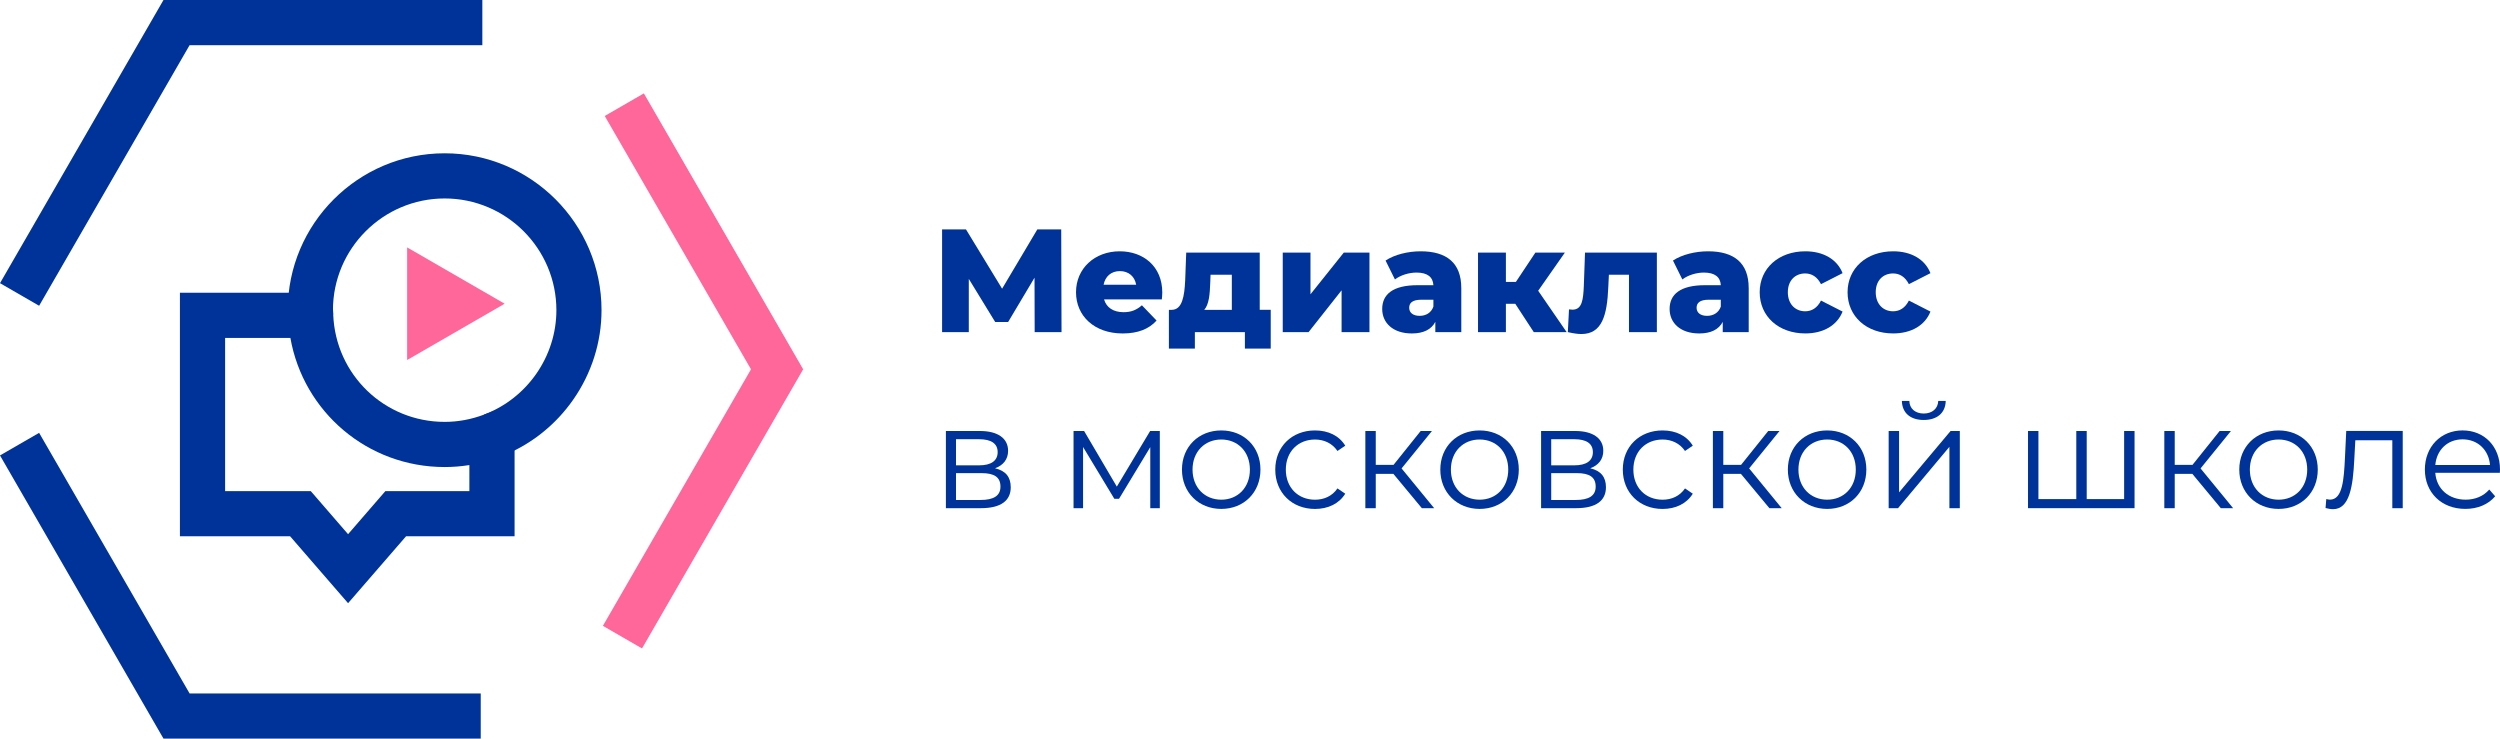 <?xml version="1.0" encoding="UTF-8"?>
<svg id="_Слой_1" data-name="Слой 1" xmlns="http://www.w3.org/2000/svg" viewBox="0 0 1233.88 364.55">
  <defs>
    <style>
      .cls-1 {
        fill: #f69;
      }

      .cls-1, .cls-2 {
        stroke-width: 0px;
      }

      .cls-2 {
        fill: #039;
      }
    </style>
  </defs>
  <g>
    <polygon class="cls-2" points="510.66 163.92 510.59 137.06 497.56 158.93 491.18 158.93 478.15 137.64 478.15 163.92 464.97 163.92 464.97 113.23 476.77 113.23 494.59 142.49 511.97 113.23 523.77 113.23 523.92 163.92 510.66 163.92"/>
    <path class="cls-2" d="m573.44,147.78h-28.53c1.16,3.98,4.56,6.3,9.63,6.3,3.84,0,6.37-1.09,9.05-3.4l7.24,7.53c-3.77,4.2-9.27,6.37-16.73,6.37-13.98,0-23.03-8.62-23.03-20.35s9.2-20.2,21.58-20.2c11.59,0,21,7.39,21,20.35,0,1.01-.14,2.32-.22,3.4m-28.75-7.24h16.08c-.72-4.13-3.77-6.74-8.04-6.74s-7.24,2.61-8.04,6.74"/>
    <path class="cls-2" d="m627.17,152.92v19.12h-12.75v-8.11h-24.69v8.11h-12.82v-19.12h1.45c5.14-.07,6.23-6.73,6.59-14.56l.51-13.69h36.28v28.24h5.43Zm-32.81,0h13.61v-17.31h-10.5l-.14,3.77c-.22,5.87-.58,10.79-2.97,13.54"/>
    <polygon class="cls-2" points="633.1 124.67 646.79 124.67 646.79 145.24 663.23 124.67 675.9 124.67 675.9 163.92 662.14 163.92 662.14 143.29 645.85 163.92 633.1 163.92 633.1 124.67"/>
    <path class="cls-2" d="m721.23,142.13v21.8h-12.82v-5.07c-1.96,3.77-5.87,5.72-11.59,5.72-9.41,0-14.63-5.29-14.63-12.09,0-7.24,5.29-11.73,17.45-11.73h7.82c-.22-3.98-2.9-6.23-8.33-6.23-3.77,0-7.97,1.3-10.65,3.4l-4.63-9.34c4.49-2.97,11.15-4.56,17.31-4.56,12.75,0,20.06,5.65,20.06,18.1m-13.76,9.2v-3.4h-5.94c-4.42,0-6.01,1.59-6.01,3.98s1.88,3.98,5.14,3.98c3.04,0,5.72-1.45,6.81-4.56"/>
    <polygon class="cls-2" points="747.87 149.95 743.24 149.95 743.24 163.92 729.48 163.92 729.48 124.67 743.24 124.67 743.24 139.16 748.16 139.16 757.79 124.67 772.35 124.67 759.17 143.5 773.22 163.92 757 163.92 747.87 149.95"/>
    <path class="cls-2" d="m817.75,124.67v39.25h-13.76v-28.32h-9.92l-.29,6.01c-.58,14.12-3.11,23.25-13.32,23.25-1.88,0-4.13-.36-6.66-.94l.58-11.22c.65.07,1.23.14,1.74.14,4.78,0,5.29-5.07,5.58-11.8l.58-16.37h35.48Z"/>
    <path class="cls-2" d="m863.08,142.13v21.8h-12.82v-5.07c-1.95,3.77-5.87,5.72-11.59,5.72-9.42,0-14.63-5.29-14.63-12.09,0-7.24,5.29-11.73,17.45-11.73h7.82c-.22-3.98-2.9-6.23-8.33-6.23-3.77,0-7.97,1.3-10.65,3.4l-4.63-9.34c4.49-2.97,11.15-4.56,17.31-4.56,12.75,0,20.06,5.65,20.06,18.1m-13.76,9.2v-3.4h-5.94c-4.42,0-6.01,1.59-6.01,3.98s1.88,3.98,5.14,3.98c3.04,0,5.72-1.45,6.81-4.56"/>
    <path class="cls-2" d="m868.5,144.23c0-11.8,9.34-20.2,22.52-20.2,8.91,0,15.71,3.98,18.39,10.79l-10.65,5.43c-1.88-3.69-4.64-5.29-7.82-5.29-4.78,0-8.55,3.33-8.55,9.27s3.77,9.41,8.55,9.41c3.19,0,5.94-1.59,7.82-5.29l10.65,5.43c-2.68,6.81-9.49,10.79-18.39,10.79-13.18,0-22.52-8.4-22.52-20.35"/>
    <path class="cls-2" d="m911.87,144.23c0-11.8,9.34-20.2,22.52-20.2,8.91,0,15.71,3.98,18.39,10.79l-10.64,5.43c-1.88-3.69-4.64-5.29-7.82-5.29-4.78,0-8.55,3.33-8.55,9.27s3.77,9.41,8.55,9.41c3.19,0,5.94-1.59,7.82-5.29l10.64,5.43c-2.68,6.81-9.49,10.79-18.39,10.79-13.18,0-22.52-8.4-22.52-20.35"/>
    <path class="cls-2" d="m498.86,240.46c0,6.59-4.78,10.35-14.7,10.35h-17.31v-38.09h16.8c8.62,0,13.9,3.48,13.9,9.78,0,4.27-2.46,7.17-6.45,8.62,5.29,1.23,7.75,4.35,7.75,9.34m-27.01-10.79h11.44c5.87,0,9.12-2.25,9.12-6.52s-3.26-6.37-9.12-6.37h-11.44v12.89Zm21.94,10.5c0-4.56-2.9-6.66-9.34-6.66h-12.6v13.25h12.09c6.44,0,9.85-2.03,9.85-6.59"/>
    <polygon class="cls-2" points="572.43 212.72 572.43 250.81 567.72 250.81 567.72 220.69 552.3 246.18 549.98 246.18 534.55 220.62 534.55 250.81 529.85 250.81 529.85 212.72 535.06 212.72 551.21 240.17 567.65 212.72 572.43 212.72"/>
    <path class="cls-2" d="m583.36,231.77c0-11.3,8.26-19.33,19.41-19.33s19.33,8.04,19.33,19.33-8.18,19.41-19.33,19.41-19.41-8.11-19.41-19.41m33.53,0c0-8.91-6.01-14.85-14.12-14.85s-14.19,5.94-14.19,14.85,6.08,14.85,14.19,14.85,14.12-5.94,14.12-14.85"/>
    <path class="cls-2" d="m629.41,231.77c0-11.37,8.26-19.33,19.62-19.33,6.45,0,11.88,2.53,14.92,7.53l-3.84,2.61c-2.61-3.84-6.66-5.65-11.08-5.65-8.33,0-14.41,5.94-14.41,14.85s6.08,14.85,14.41,14.85c4.42,0,8.47-1.74,11.08-5.58l3.84,2.61c-3.04,4.93-8.47,7.53-14.92,7.53-11.37,0-19.62-8.04-19.62-19.41"/>
    <polygon class="cls-2" points="687.7 233.87 679.01 233.87 679.01 250.81 673.87 250.81 673.87 212.72 679.01 212.72 679.01 229.45 687.77 229.45 701.17 212.72 706.74 212.72 691.75 231.19 707.83 250.81 701.75 250.81 687.7 233.87"/>
    <path class="cls-2" d="m710.87,231.77c0-11.3,8.26-19.33,19.41-19.33s19.33,8.04,19.33,19.33-8.18,19.41-19.33,19.41-19.41-8.11-19.41-19.41m33.53,0c0-8.91-6.01-14.85-14.12-14.85s-14.19,5.94-14.19,14.85,6.08,14.85,14.19,14.85,14.12-5.94,14.12-14.85"/>
    <path class="cls-2" d="m792.62,240.46c0,6.59-4.78,10.35-14.7,10.35h-17.31v-38.09h16.8c8.62,0,13.9,3.48,13.9,9.78,0,4.27-2.46,7.17-6.44,8.62,5.29,1.23,7.75,4.35,7.75,9.34m-27.01-10.79h11.44c5.87,0,9.12-2.25,9.12-6.52s-3.26-6.37-9.12-6.37h-11.44v12.89Zm21.94,10.5c0-4.56-2.9-6.66-9.34-6.66h-12.6v13.25h12.09c6.45,0,9.85-2.03,9.85-6.59"/>
    <path class="cls-2" d="m800.94,231.77c0-11.37,8.26-19.33,19.62-19.33,6.45,0,11.88,2.53,14.92,7.53l-3.84,2.61c-2.61-3.84-6.66-5.65-11.08-5.65-8.33,0-14.41,5.94-14.41,14.85s6.08,14.85,14.41,14.85c4.42,0,8.47-1.74,11.08-5.58l3.84,2.61c-3.04,4.93-8.47,7.53-14.92,7.53-11.37,0-19.62-8.04-19.62-19.41"/>
    <polygon class="cls-2" points="859.23 233.87 850.54 233.87 850.54 250.81 845.4 250.81 845.4 212.72 850.54 212.72 850.54 229.45 859.3 229.45 872.7 212.72 878.28 212.72 863.29 231.19 879.36 250.81 873.28 250.81 859.23 233.87"/>
    <path class="cls-2" d="m882.4,231.77c0-11.3,8.26-19.33,19.41-19.33s19.33,8.04,19.33,19.33-8.18,19.41-19.33,19.41-19.41-8.11-19.41-19.41m33.53,0c0-8.91-6.01-14.85-14.12-14.85s-14.19,5.94-14.19,14.85,6.08,14.85,14.19,14.85,14.12-5.94,14.12-14.85"/>
    <path class="cls-2" d="m932.15,212.72h5.14v30.27l25.42-30.27h4.56v38.09h-5.14v-30.27l-25.35,30.27h-4.63v-38.09Zm6.52-14.85h3.69c.07,3.84,2.97,6.23,7.1,6.23s7.03-2.39,7.17-6.23h3.69c-.14,6.08-4.42,9.41-10.86,9.41s-10.64-3.33-10.79-9.41"/>
    <polygon class="cls-2" points="1053.51 212.72 1053.51 250.81 1000.93 250.81 1000.93 212.72 1006.07 212.72 1006.07 246.33 1024.76 246.33 1024.76 212.72 1029.9 212.72 1029.9 246.33 1048.37 246.33 1048.37 212.72 1053.51 212.72"/>
    <polygon class="cls-2" points="1082.03 233.87 1073.34 233.87 1073.34 250.81 1068.2 250.81 1068.2 212.72 1073.34 212.72 1073.34 229.45 1082.1 229.45 1095.5 212.72 1101.08 212.72 1086.09 231.19 1102.16 250.81 1096.08 250.81 1082.03 233.87"/>
    <path class="cls-2" d="m1105.2,231.77c0-11.3,8.26-19.33,19.41-19.33s19.33,8.04,19.33,19.33-8.18,19.41-19.33,19.41-19.41-8.11-19.41-19.41m33.53,0c0-8.91-6.01-14.85-14.12-14.85s-14.19,5.94-14.19,14.85,6.08,14.85,14.19,14.85,14.12-5.94,14.12-14.85"/>
    <path class="cls-2" d="m1185.87,212.72v38.09h-5.14v-33.53h-18.25l-.51,9.41c-.65,13.33-2.32,24.62-10.5,24.62-1.16,0-2.32-.22-3.69-.58l.36-4.42c.65.14,1.3.29,1.81.29,6.3,0,6.88-10.21,7.39-20.28l.65-13.62h27.88Z"/>
    <path class="cls-2" d="m1233.8,233.36h-31.86c.58,7.97,6.66,13.25,14.99,13.25,4.63,0,8.76-1.67,11.66-5l2.9,3.33c-3.4,4.06-8.69,6.23-14.7,6.23-11.88,0-19.99-8.11-19.99-19.41s7.89-19.33,18.61-19.33,18.47,7.89,18.47,19.33c0,.43-.07,1.01-.07,1.59m-31.86-3.84h27.01c-.65-7.46-6.08-12.67-13.54-12.67s-12.82,5.21-13.47,12.67"/>
  </g>
  <g>
    <g>
      <polygon class="cls-1" points="316.87 320.04 297.56 308.89 370.66 182.27 298.47 57.24 317.78 46.09 396.4 182.27 316.87 320.04"/>
      <polygon class="cls-2" points="237.27 364.55 80.69 364.55 0 224.78 19.31 213.63 93.57 342.25 237.27 342.26 237.27 364.55"/>
      <polygon class="cls-2" points="19.31 150.91 0 139.76 80.69 0 238.06 0 238.06 22.3 93.57 22.3 19.31 150.91"/>
    </g>
    <g>
      <path class="cls-2" d="m246.74,225.5l-7.86-20.87c21.37-8.05,35.73-28.77,35.73-51.54,0-30.4-24.73-55.14-55.14-55.14s-55.14,24.74-55.14,55.14c0,.26.03.52.04.78l.08,1.35-22.28.85-.04-.68c-.05-.76-.1-1.52-.1-2.3,0-42.7,34.74-77.43,77.43-77.43s77.43,34.74,77.43,77.43c0,32-20.16,61.1-50.17,72.41Z"/>
      <polygon class="cls-1" points="249.06 149.9 200.94 122.11 200.94 177.68 249.06 149.9"/>
      <path class="cls-2" d="m171.79,297.7l-28.6-33.01h-54.39v-120.2h75.25l.41,10.72c1.13,29.73,25.3,53.01,55.02,53.01,6.55,0,13.08-1.21,19.41-3.59l15.08-5.67v65.73h-53.57l-28.6,33.01Zm-60.69-55.31h42.28l18.41,21.26,18.41-21.26h41.46v-12.86c-4.03.65-8.1.98-12.19.98-38.1,0-69.71-27.24-76.15-63.73h-32.22v75.61Z"/>
    </g>
  </g>
</svg>